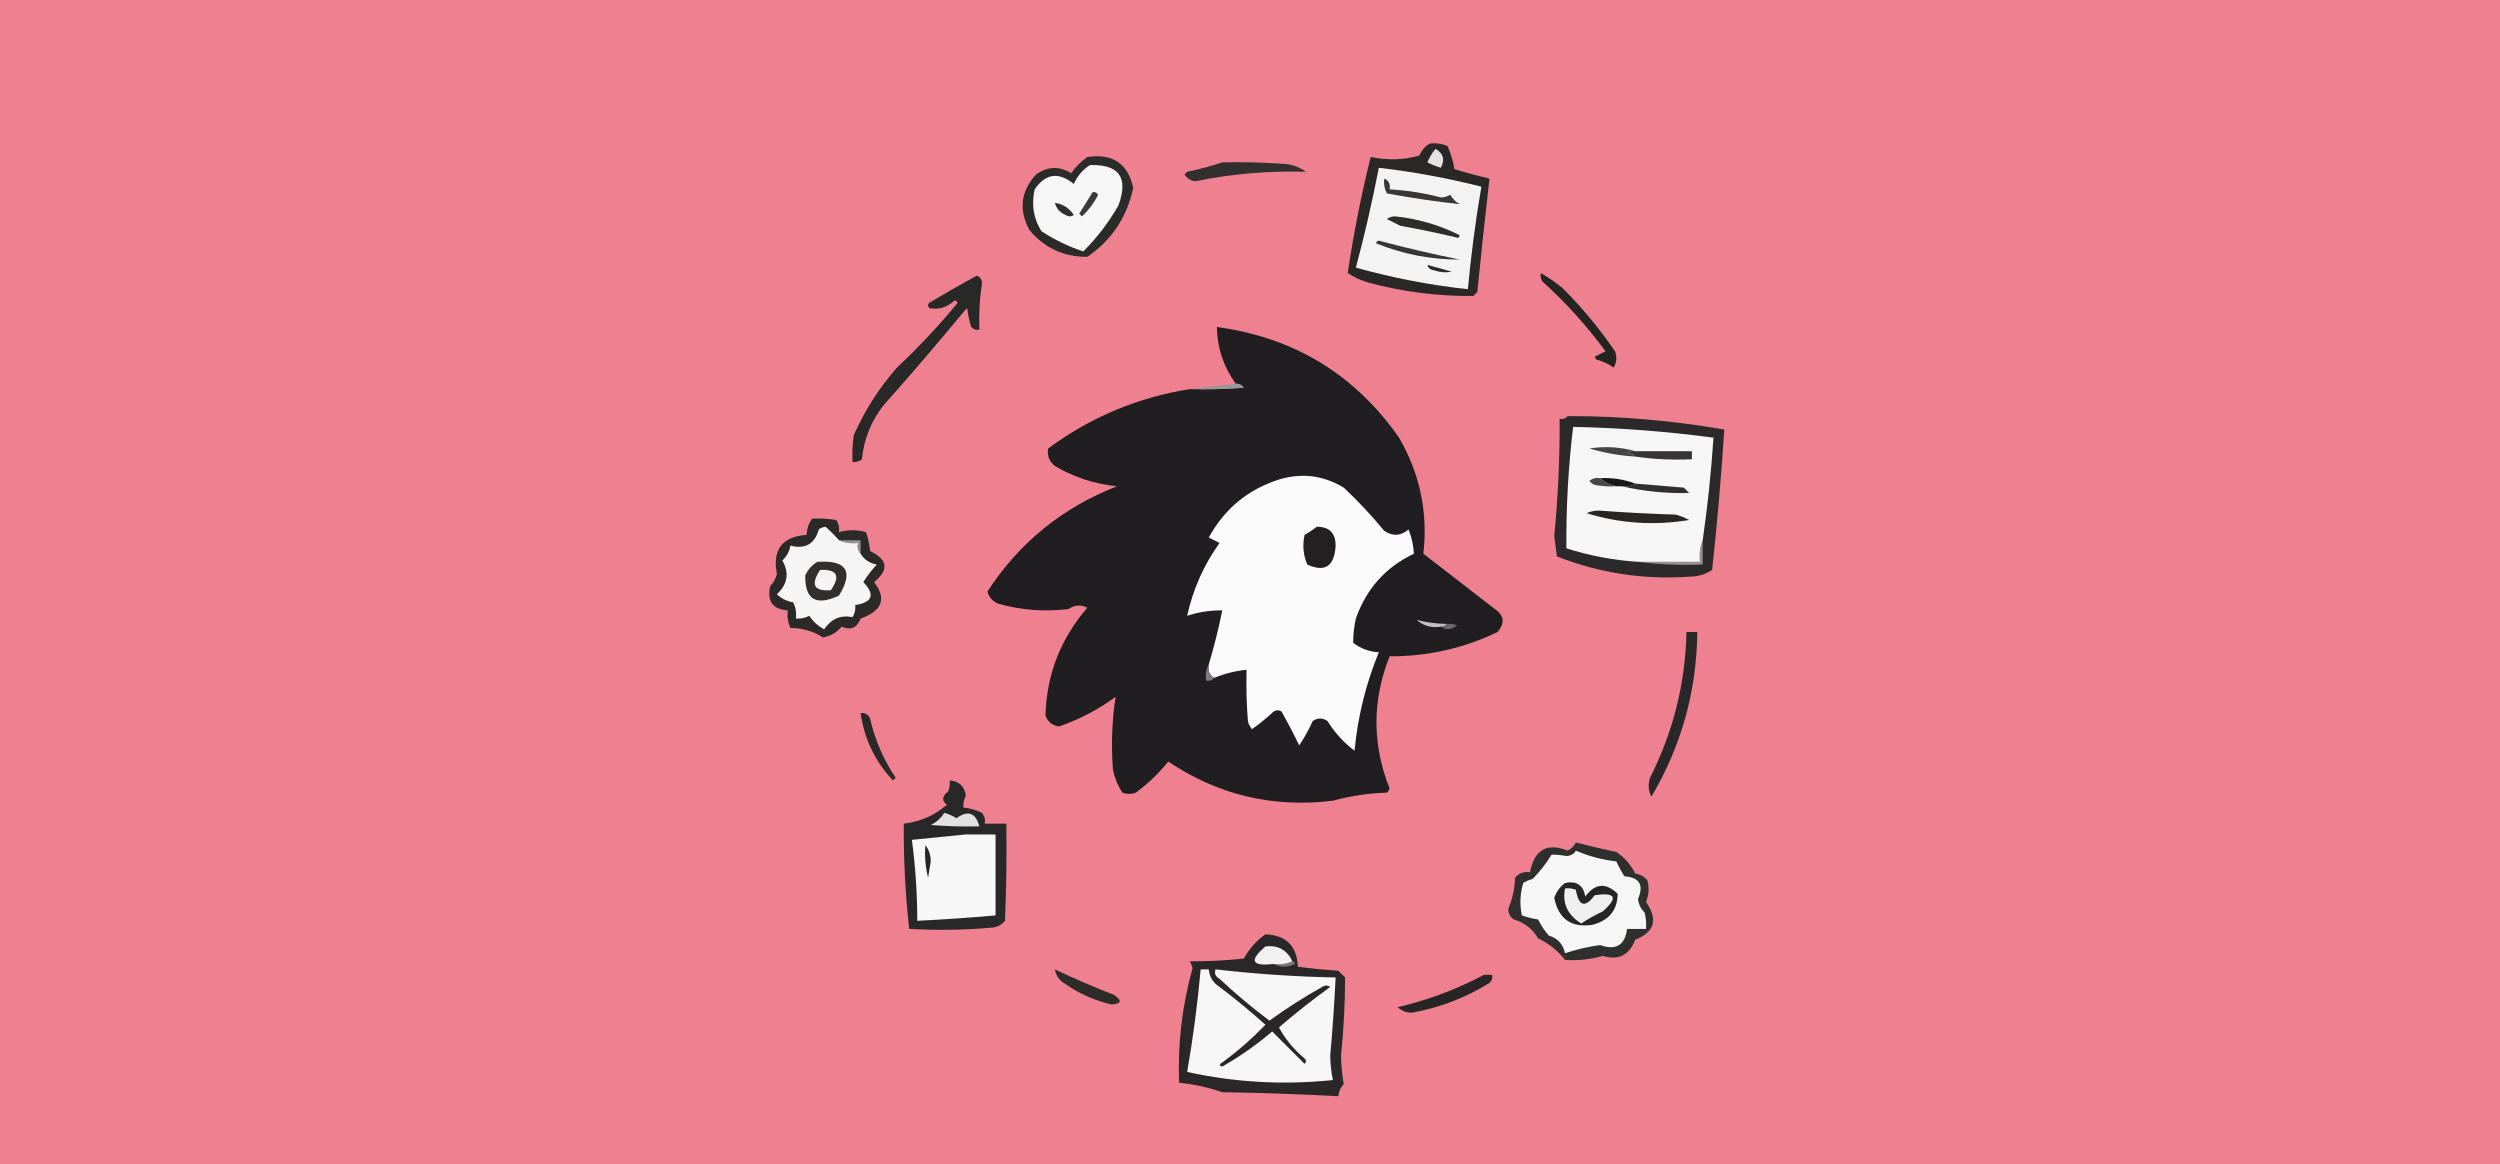 <svg xmlns:xlink="http://www.w3.org/1999/xlink" xmlns="http://www.w3.org/2000/svg" width="597" height="278" viewBox="0 0 597 278" fill="none">
<g clip-path="url(#clip0_6694_348)">
<path d="M0 0H597V278H0V0Z" fill="#EE8090"/>
<path fill-rule="evenodd" clip-rule="evenodd" d="M291.877 38.776C296.608 38.669 301.335 38.776 306.057 39.098C308.223 39.133 310.157 39.777 311.857 41.031C303.014 40.739 294.206 41.492 285.432 43.287C284.331 43.156 283.472 42.619 282.854 41.676C283.068 41.461 283.283 41.246 283.498 41.031C286.406 40.411 289.199 39.659 291.877 38.776Z" fill="#31302F"/>
<path fill-rule="evenodd" clip-rule="evenodd" d="M341.506 34.264C342.983 34.099 344.38 34.313 345.695 34.908C346.525 36.864 347.062 38.69 347.307 40.387C350.084 41.242 352.877 41.994 355.686 42.643C354.652 51.642 353.686 60.665 352.785 69.713C352.463 70.035 352.141 70.358 351.818 70.68C343.318 70.76 334.939 69.686 326.682 67.457C324.929 66.943 323.317 66.192 321.848 65.201C323.215 55.893 325.041 46.654 327.326 37.486C331.237 38.317 335.104 38.21 338.928 37.164C339.48 35.863 340.34 34.896 341.506 34.264Z" fill="#292827"/>
<path fill-rule="evenodd" clip-rule="evenodd" d="M329.26 40.065C337.537 41.036 345.702 42.539 353.752 44.576C352.36 52.7 351.286 60.865 350.529 69.068C341.412 68.069 332.496 66.351 323.781 63.912C325.877 56.09 327.703 48.14 329.26 40.065Z" fill="#F4F3F3"/>
<path fill-rule="evenodd" clip-rule="evenodd" d="M342.795 35.553C344.682 36.599 345.112 38.103 344.084 40.065C342.972 39.733 341.898 39.303 340.861 38.775C341.351 37.577 341.996 36.502 342.795 35.553Z" fill="#E3E2E3"/>
<path fill-rule="evenodd" clip-rule="evenodd" d="M330.549 42.643C331.629 43.083 332.059 43.943 331.838 45.221C335.98 45.448 340.062 46.092 344.084 47.154C344.904 47.109 345.655 46.895 346.34 46.51C346.877 47.477 347.629 48.229 348.596 48.766C342.804 48.123 337.003 47.264 331.193 46.188C330.609 45.092 330.395 43.91 330.549 42.643Z" fill="#393736"/>
<path fill-rule="evenodd" clip-rule="evenodd" d="M331.193 52.31C331.692 51.894 332.337 51.679 333.127 51.666C338.585 52.227 343.741 53.731 348.596 56.178C348.488 56.392 348.381 56.608 348.273 56.822C343.708 55.726 339.089 54.759 334.416 53.922C333.325 53.376 332.25 52.839 331.193 52.31Z" fill="#2D2D2C"/>
<path fill-rule="evenodd" clip-rule="evenodd" d="M259.65 37.486C265.719 36.594 269.371 39.064 270.607 44.898C269.113 51.875 265.46 57.353 259.65 61.334C253.988 61.347 249.37 59.199 245.793 54.889C243.226 50.055 243.763 45.651 247.404 41.676C250.141 39.714 252.934 39.607 255.783 41.353C256.889 39.818 258.178 38.529 259.65 37.486Z" fill="#2B2B2A"/>
<path fill-rule="evenodd" clip-rule="evenodd" d="M260.295 39.42C267.289 39.214 269.545 42.437 267.063 49.088C264.764 53.107 261.971 56.76 258.684 60.045C255.134 58.86 251.803 57.249 248.693 55.211C246.797 52.175 246.26 48.845 247.082 45.221C249.685 41.415 252.8 40.985 256.428 43.932C257.287 42.002 258.576 40.498 260.295 39.42Z" fill="#F7F6F7"/>
<path fill-rule="evenodd" clip-rule="evenodd" d="M251.916 48.443C253.81 48.713 255.314 49.68 256.428 51.344C255.783 51.774 255.139 51.774 254.494 51.344C253.118 50.779 252.258 49.812 251.916 48.443Z" fill="#2E2F2E"/>
<path fill-rule="evenodd" clip-rule="evenodd" d="M260.939 45.865C261.504 45.781 261.934 45.995 262.229 46.51C261.246 48.484 259.957 50.203 258.361 51.666C258.147 51.451 257.931 51.236 257.717 51.021C258.808 49.291 259.882 47.572 260.939 45.865Z" fill="#393B39"/>
<path fill-rule="evenodd" clip-rule="evenodd" d="M328.615 58.111C328.654 57.761 328.869 57.547 329.26 57.467C335.668 59.18 342.114 60.684 348.596 61.978C341.727 62.008 335.067 60.719 328.615 58.111Z" fill="#373636"/>
<path fill-rule="evenodd" clip-rule="evenodd" d="M340.861 63.268C342.782 63.761 344.716 64.298 346.662 64.879C345.257 65.149 343.861 65.041 342.473 64.557C341.586 64.438 341.049 64.008 340.861 63.268Z" fill="#292B28"/>
<path fill-rule="evenodd" clip-rule="evenodd" d="M367.932 65.201C369.716 66.224 371.435 67.406 373.088 68.746C377.763 73.419 381.953 78.468 385.656 83.893C386.177 85.233 386.069 86.522 385.334 87.76C384.051 86.875 382.655 86.23 381.144 85.826C381.037 85.612 380.93 85.396 380.822 85.182C381.681 84.752 382.541 84.323 383.4 83.893C378.929 77.809 373.88 72.223 368.254 67.135C367.942 66.524 367.835 65.879 367.932 65.201Z" fill="#242421"/>
<path fill-rule="evenodd" clip-rule="evenodd" d="M233.225 65.846C233.965 66.033 234.395 66.57 234.514 67.457C233.943 71.193 233.727 74.954 233.869 78.736C233.112 78.877 232.467 78.663 231.936 78.092C231.476 76.625 231.154 75.121 230.969 73.58C230.754 73.795 230.539 74.01 230.324 74.225C224.038 81.838 217.593 89.358 210.988 96.783C208.008 100.565 206.29 104.862 205.832 109.674C205.181 110.213 204.428 110.428 203.576 110.318C203.47 108.159 203.578 106.011 203.899 103.873C206.524 97.977 209.962 92.605 214.211 87.76C219.4 82.895 224.233 77.739 228.713 72.291C228.498 72.076 228.283 71.861 228.068 71.647C226.253 73.378 224.212 74.023 221.945 73.58C221.516 73.15 221.516 72.721 221.945 72.291C225.693 70.043 229.453 67.895 233.225 65.846Z" fill="#282827"/>
<path fill-rule="evenodd" clip-rule="evenodd" d="M284.143 92.916C288.445 93.023 292.742 92.916 297.033 92.594C296.554 91.924 295.909 91.602 295.1 91.627C292.183 87.604 290.679 83.093 290.588 78.092C309.002 80.58 323.504 89.388 334.094 104.518C339.093 113.146 341.027 122.384 339.895 132.232C345.588 136.637 351.281 141.041 356.975 145.445C359.197 146.964 359.412 148.79 357.619 150.924C349.492 154.827 340.898 156.761 331.838 156.725C327.653 167.233 327.653 177.76 331.838 188.307C331.703 188.684 331.488 189.007 331.193 189.273C326.82 189.417 322.522 190.062 318.303 191.207C304.004 192.967 290.899 189.852 278.986 181.861C276.718 184.666 274.14 187.137 271.252 189.273C270.178 189.703 269.104 189.703 268.029 189.273C266.941 187.625 266.189 185.799 265.773 183.795C265.314 177.928 265.529 172.127 266.418 166.393C262.256 169.441 257.744 171.804 252.883 173.482C251.298 173.231 250.223 172.371 249.66 170.904C249.906 161.165 253.236 152.571 259.65 145.123C258.105 144.334 256.601 144.441 255.139 145.445C249.45 146.141 243.864 145.712 238.381 144.156C237.019 143.594 236.16 142.627 235.803 141.256C243.387 129.596 253.699 121.217 266.74 116.119C261.442 115.6 256.5 113.989 251.916 111.285C250.546 110.166 250.009 108.769 250.305 107.096C260.41 99.627 271.689 94.901 284.143 92.916Z" fill="#201E20"/>
<path fill-rule="evenodd" clip-rule="evenodd" d="M295.1 91.627C295.909 91.602 296.554 91.924 297.033 92.594C292.742 92.916 288.445 93.023 284.143 92.916C287.795 92.486 291.447 92.057 295.1 91.627Z" fill="#99979A"/>
<path fill-rule="evenodd" clip-rule="evenodd" d="M289.943 161.881C288.812 161.203 288.382 160.128 288.654 158.658C289.928 154.423 291.002 150.126 291.877 145.768C288.989 145.719 286.196 146.149 283.498 147.057C284.873 140.734 287.452 134.933 291.232 129.654C290.373 129.224 289.513 128.795 288.654 128.365C292.375 121.533 297.961 116.913 305.412 114.508C310.856 112.861 316.013 113.506 320.881 116.441C324.304 119.65 327.527 123.088 330.549 126.754C332.589 128.127 334.522 128.019 336.35 126.432C337.109 128.295 337.539 130.229 337.639 132.232C330.916 135.415 326.297 140.571 323.781 147.701C323.347 149.648 323.132 151.582 323.137 153.502C324.938 154.885 326.979 155.637 329.26 155.758C326.171 163.288 324.238 171.13 323.459 179.283C320.865 177.312 318.717 174.949 317.014 172.193C315.819 171.381 314.638 171.381 313.469 172.193C312.558 174.231 311.484 176.164 310.246 177.994C308.942 175.278 307.545 172.592 306.057 169.937C305.412 169.508 304.768 169.508 304.123 169.937C302.498 171.456 300.779 172.853 298.967 174.127C298.483 173.562 298.16 172.918 298 172.193C297.678 168.117 297.571 164.035 297.678 159.947C295.007 160.208 292.429 160.852 289.943 161.881Z" fill="#FBFAFB"/>
<path fill-rule="evenodd" clip-rule="evenodd" d="M314.435 125.787C317.438 125.781 318.941 127.286 318.947 130.299C318.66 135.244 316.404 136.748 312.18 134.811C311.21 132.53 310.996 130.167 311.535 127.721C312.6 127.141 313.567 126.497 314.435 125.787Z" fill="#222020"/>
<path fill-rule="evenodd" clip-rule="evenodd" d="M193.908 123.854C195.853 123.747 197.787 123.855 199.709 124.176C200.276 125.05 200.491 126.017 200.354 127.076C202.527 126.465 204.675 126.465 206.799 127.076C207.323 128.537 207.646 130.041 207.766 131.588C212.007 133.609 212.33 136.08 208.732 139C211.778 142.965 210.704 145.865 205.51 147.701C204.649 149.96 203.146 150.604 200.998 149.635C199.791 151.066 198.287 151.926 196.486 152.213C194.194 150.725 191.616 149.973 188.752 149.957C188.157 148.642 187.942 147.245 188.107 145.768C184.529 145.503 183.133 143.569 183.918 139.967C184.705 139.146 185.242 138.179 185.529 137.067C184.399 131.261 186.763 128.146 192.619 127.721C192.686 126.301 193.115 125.012 193.908 123.854Z" fill="#2B2A29"/>
<path fill-rule="evenodd" clip-rule="evenodd" d="M200.354 129.01C202.072 129.01 203.791 129.01 205.51 129.01C205.51 130.084 205.51 131.158 205.51 132.232C204.908 131.544 204.692 130.685 204.865 129.654C203.216 129.849 201.712 129.634 200.354 129.01Z" fill="#949190"/>
<path fill-rule="evenodd" clip-rule="evenodd" d="M200.354 129.01C201.712 129.634 203.216 129.849 204.865 129.654C204.692 130.685 204.908 131.544 205.51 132.232C206.377 133.645 207.666 134.504 209.377 134.811C208.17 136.122 207.096 137.519 206.154 139C209.022 142.011 208.378 143.837 204.221 144.479C204.359 145.538 204.143 146.505 203.576 147.379C200.749 146.8 198.493 147.767 196.809 150.279C195.348 149.501 194.167 148.427 193.264 147.057C192.251 147.578 191.177 147.793 190.041 147.701C190.234 146.345 190.019 145.056 189.396 143.834C187.858 143.568 186.569 142.924 185.529 141.9C188.095 139.489 188.524 136.803 186.818 133.844C187.857 132.889 188.502 131.707 188.752 130.299C192.301 131.198 194.557 129.909 195.52 126.432C195.987 126.071 196.524 125.857 197.131 125.787C198.312 126.819 199.387 127.893 200.354 129.01Z" fill="#F6F5F6"/>
<path fill-rule="evenodd" clip-rule="evenodd" d="M195.197 134.166C202.177 133.712 203.895 136.397 200.354 142.223C194.868 144.797 192.182 143.186 192.297 137.389C192.958 135.979 193.924 134.905 195.197 134.166Z" fill="#32302F"/>
<path fill-rule="evenodd" clip-rule="evenodd" d="M374.377 99.362C386.949 99.346 399.409 100.42 411.76 102.584C411.04 113.767 410.073 124.938 408.859 136.1C407.244 137.166 405.417 137.704 403.381 137.711C392.468 138.47 381.941 136.858 371.799 132.877C371.584 131.266 371.369 129.654 371.154 128.043C372.059 118.718 372.489 109.372 372.443 100.006C373.275 100.159 373.92 99.944 374.377 99.362Z" fill="#2B2929"/>
<path fill-rule="evenodd" clip-rule="evenodd" d="M406.604 129.01C406.604 130.943 406.604 132.877 406.604 134.811C401.329 135.021 396.172 134.805 391.135 134.166C396.076 134.166 401.017 134.166 405.959 134.166C405.762 132.307 405.976 130.588 406.604 129.01Z" fill="#929090"/>
<path fill-rule="evenodd" clip-rule="evenodd" d="M406.603 129.01C405.976 130.588 405.762 132.307 405.959 134.166C401.017 134.166 396.076 134.166 391.135 134.166C385.287 133.777 379.594 132.702 374.054 130.943C373.97 121.242 374.508 111.574 375.666 101.939C386.892 102.167 398.064 103.026 409.181 104.518C408.639 112.72 407.78 120.884 406.603 129.01Z" fill="#F6F6F6"/>
<path fill-rule="evenodd" clip-rule="evenodd" d="M378.889 122.564C379.722 122.14 380.689 121.925 381.789 121.92C387.904 122.376 394.027 122.699 400.158 122.887C401.284 123.19 402.358 123.62 403.381 124.176C395.088 125.556 386.923 125.019 378.889 122.564Z" fill="#282726"/>
<path fill-rule="evenodd" clip-rule="evenodd" d="M390.49 115.475C394.353 115.796 398.22 116.118 402.092 116.441C402.522 116.871 402.951 117.301 403.381 117.73C397.864 117.861 392.493 117.323 387.268 116.119C388.502 116.302 389.576 116.088 390.49 115.475Z" fill="#302E2E"/>
<path fill-rule="evenodd" clip-rule="evenodd" d="M382.111 114.186C385.076 114.044 387.869 114.473 390.49 115.475C389.576 116.088 388.502 116.302 387.268 116.119C386.838 116.119 386.408 116.119 385.979 116.119C384.468 115.836 383.179 115.191 382.111 114.186Z" fill="#181718"/>
<path fill-rule="evenodd" clip-rule="evenodd" d="M382.111 114.186C383.179 115.191 384.468 115.836 385.979 116.119C384.247 116.225 382.528 116.117 380.822 115.797C380.301 115.598 379.872 115.276 379.533 114.83C380.3 114.231 381.159 114.017 382.111 114.186Z" fill="#464748"/>
<path fill-rule="evenodd" clip-rule="evenodd" d="M390.49 107.74C395.002 107.74 399.514 107.74 404.025 107.74C404.025 108.385 404.025 109.029 404.025 109.674C399.393 109.883 394.881 109.668 390.49 109.029C389.998 108.534 389.354 108.212 388.557 108.062C389.168 107.751 389.812 107.644 390.49 107.74Z" fill="#363434"/>
<path fill-rule="evenodd" clip-rule="evenodd" d="M390.49 107.74C389.812 107.644 389.168 107.751 388.557 108.063C389.354 108.212 389.998 108.534 390.49 109.029C386.75 108.806 383.097 108.161 379.533 107.096C383.294 106.514 386.947 106.729 390.49 107.74Z" fill="#454546"/>
<path fill-rule="evenodd" clip-rule="evenodd" d="M195.842 136.1C199.898 135.896 200.757 137.507 198.42 140.934C194.361 141.253 193.501 139.641 195.842 136.1Z" fill="#F5F3F4"/>
<path fill-rule="evenodd" clip-rule="evenodd" d="M345.373 148.99C345.153 149.53 344.723 149.746 344.084 149.635C341.839 150.011 339.905 149.474 338.283 148.023C340.549 148.614 342.912 148.936 345.373 148.99Z" fill="#C1BFC0"/>
<path fill-rule="evenodd" clip-rule="evenodd" d="M345.373 148.99C346.258 148.889 347.118 148.997 347.951 149.313C346.673 150.413 345.384 150.521 344.084 149.635C344.723 149.746 345.153 149.531 345.373 148.99Z" fill="#6C6B6C"/>
<path fill-rule="evenodd" clip-rule="evenodd" d="M288.654 158.658C288.382 160.128 288.812 161.203 289.943 161.881C289.486 162.464 288.842 162.678 288.01 162.525C287.82 161.085 288.035 159.796 288.654 158.658Z" fill="#7F7D7F"/>
<path fill-rule="evenodd" clip-rule="evenodd" d="M402.736 150.924C403.595 150.924 404.455 150.924 405.314 150.924C405.173 165.027 401.521 178.133 394.357 190.24C393.618 188.78 393.51 187.277 394.035 185.729C399.571 174.756 402.471 163.154 402.736 150.924Z" fill="#292727"/>
<path fill-rule="evenodd" clip-rule="evenodd" d="M205.51 170.26C206.556 170.17 207.308 170.599 207.766 171.549C208.927 176.664 210.968 181.39 213.889 185.729C213.674 185.943 213.459 186.158 213.244 186.373C208.976 181.868 206.398 176.497 205.51 170.26Z" fill="#2B2928"/>
<path fill-rule="evenodd" clip-rule="evenodd" d="M226.779 186.373C228.962 186.512 230.252 187.694 230.647 189.918C230.229 190.846 230.014 191.813 230.002 192.818C231.573 192.983 233.077 193.413 234.514 194.107C235.113 194.874 235.327 195.733 235.158 196.686C236.877 196.686 238.596 196.686 240.315 196.686C240.422 204.423 240.315 212.158 239.992 219.889C239.238 220.787 238.271 221.324 237.092 221.5C230.41 222.096 223.749 222.203 217.111 221.822C216.192 213.479 215.762 205.1 215.822 196.686C219.676 196.265 223.114 194.762 226.135 192.174C224.825 191.228 224.933 190.153 226.457 188.951C226.773 188.118 226.881 187.258 226.779 186.373Z" fill="#292828"/>
<path fill-rule="evenodd" clip-rule="evenodd" d="M230.646 199.264C233.01 199.264 235.373 199.264 237.736 199.264C237.736 205.709 237.736 212.154 237.736 218.6C231.522 219.148 225.292 219.577 219.045 219.889C219.042 213.4 218.612 206.954 217.756 200.553C222.152 200.123 226.449 199.694 230.646 199.264Z" fill="#F8F7F8"/>
<path fill-rule="evenodd" clip-rule="evenodd" d="M220.979 201.842C221.813 202.84 222.243 204.129 222.268 205.709C222.053 206.998 221.838 208.287 221.623 209.576C220.984 207.033 220.77 204.455 220.979 201.842Z" fill="#252625"/>
<path fill-rule="evenodd" clip-rule="evenodd" d="M225.49 194.107C226.518 194.378 227.484 194.807 228.391 195.396C231.154 193.417 232.98 194.062 233.869 197.33C229.996 197.437 226.129 197.329 222.268 197.008C223.633 196.332 224.706 195.365 225.49 194.107Z" fill="#E2E1E2"/>
<path fill-rule="evenodd" clip-rule="evenodd" d="M376.311 201.197C379.48 202 382.702 202.753 385.979 203.453C387.925 204.757 389.429 206.476 390.49 208.609C391.669 208.785 392.636 209.323 393.391 210.221C393.86 211.98 393.753 213.699 393.068 215.377C396 219.556 395.141 222.564 390.49 224.4C389.065 228.121 386.487 229.41 382.756 228.268C379.794 229.105 376.786 229.428 373.732 229.234C371.977 226.997 369.829 225.278 367.287 224.078C365.986 221.81 364.053 220.306 361.486 219.566C360.588 218.95 360.158 218.091 360.197 216.988C361.177 214.66 361.715 212.19 361.809 209.576C362.739 208.509 363.921 208.08 365.354 208.287C366.429 202.881 369.437 201.162 374.377 203.131C375.25 202.687 375.895 202.043 376.311 201.197Z" fill="#2F2F2D"/>
<path fill-rule="evenodd" clip-rule="evenodd" d="M376.31 203.131C379.391 204.458 382.614 205.318 385.978 205.709C386.541 206.942 387.186 208.124 387.912 209.254C391.541 209.527 392.616 211.353 391.135 214.732C391.331 215.983 391.867 217.057 392.746 217.955C393.065 219.227 393.173 220.516 393.068 221.822C391.564 221.822 390.06 221.822 388.556 221.822C388.032 225.738 385.884 227.027 382.111 225.689C379.258 226.073 376.466 226.717 373.732 227.623C373.238 225.426 371.949 224.03 369.865 223.434C368.846 222.255 367.986 220.966 367.287 219.566C365.962 219.366 364.673 219.044 363.42 218.6C362.876 216.034 362.983 213.456 363.742 210.865C364.43 210.42 365.182 210.098 365.998 209.898C367.73 208.123 369.234 206.19 370.51 204.098C371.651 204.074 372.832 204.181 374.055 204.42C375.138 204.35 375.89 203.92 376.31 203.131Z" fill="#F7F6F6"/>
<path fill-rule="evenodd" clip-rule="evenodd" d="M373.732 210.865C376.476 210.283 378.088 211.358 378.566 214.088C380.896 210.915 383.475 210.7 386.301 213.443C386.24 217.385 384.199 219.856 380.178 220.856C375.175 221.572 372.167 219.423 371.154 214.41C371.669 212.936 372.528 211.755 373.732 210.865Z" fill="#252525"/>
<path fill-rule="evenodd" clip-rule="evenodd" d="M373.732 212.154C374.617 212.053 375.477 212.161 376.31 212.477C377.015 216.443 378.519 216.873 380.822 213.766C385.83 213.038 386.475 214.327 382.756 217.633C380.954 218.471 379.236 219.438 377.6 220.533C374.322 218.5 373.033 215.707 373.732 212.154Z" fill="#EFEFEF"/>
<path fill-rule="evenodd" clip-rule="evenodd" d="M251.916 231.49C256.533 233.689 261.26 235.731 266.096 237.613C268.014 238.979 267.8 239.731 265.451 239.869C261.49 238.963 257.837 237.352 254.494 235.035C253.047 234.225 252.187 233.044 251.916 231.49Z" fill="#2D2C29"/>
<path fill-rule="evenodd" clip-rule="evenodd" d="M302.189 223.111C307.131 223.326 309.709 225.904 309.924 230.846C313.126 231.274 316.348 231.596 319.592 231.812C320.129 232.349 320.666 232.887 321.203 233.424C321.191 239.658 320.869 245.888 320.236 252.115C320.273 254.396 320.488 256.652 320.881 258.883C320.103 259.721 319.673 260.687 319.592 261.783C310.374 261.279 301.136 260.956 291.877 260.816C288.52 259.655 285.083 258.903 281.564 258.561C281.221 249.255 282.295 240.125 284.787 231.168C284.636 230.605 284.42 230.068 284.143 229.557C288.416 229.582 292.713 229.367 297.033 228.912C298.325 226.549 300.044 224.616 302.189 223.111Z" fill="#292727"/>
<path fill-rule="evenodd" clip-rule="evenodd" d="M286.721 231.49C287.365 231.49 288.01 231.49 288.654 231.49C288.812 233.271 289.671 234.667 291.232 235.68C295.004 238.534 298.655 241.541 302.189 244.703C298.993 248.015 295.556 251.023 291.877 253.727C291.106 254.148 291.106 254.47 291.877 254.693C296.126 252.267 300.101 249.474 303.801 246.314C306.365 248.878 308.943 251.457 311.535 254.049C311.965 253.619 311.965 253.19 311.535 252.76C308.999 250.657 306.958 248.186 305.412 245.348C309.315 241.987 313.397 238.764 317.658 235.68C317.014 235.25 316.369 235.25 315.725 235.68C311.36 238.128 307.171 240.813 303.156 243.736C299.014 240.639 295.04 237.309 291.232 233.746C290.261 233.207 289.939 232.454 290.266 231.49C299.763 232.58 309.323 233.225 318.947 233.424C318.646 239.66 318.216 245.891 317.658 252.115C317.687 254.084 317.901 256.018 318.303 257.916C306.59 259.143 294.989 258.499 283.498 255.982C284.906 247.868 285.98 239.704 286.721 231.49Z" fill="#F7F6F6"/>
<path fill-rule="evenodd" clip-rule="evenodd" d="M308.635 229.557C308.985 229.595 309.199 229.81 309.279 230.201C307.469 231.039 305.75 231.039 304.123 230.201C305.772 230.396 307.277 230.181 308.635 229.557Z" fill="#7A7778"/>
<path fill-rule="evenodd" clip-rule="evenodd" d="M308.635 229.557C307.277 230.181 305.772 230.396 304.123 230.201C298.864 230.787 298.22 229.39 302.189 226.012C305.152 225.632 307.3 226.813 308.635 229.557Z" fill="#F2F1F1"/>
<path fill-rule="evenodd" clip-rule="evenodd" d="M354.396 232.779C355.041 232.779 355.686 232.779 356.33 232.779C356.471 233.537 356.257 234.181 355.686 234.713C350.021 238.242 343.898 240.605 337.316 241.803C335.934 241.87 334.752 241.44 333.771 240.514C341.036 238.811 347.911 236.233 354.396 232.779Z" fill="#272625"/>
</g>
<defs>
<clipPath id="clip0_6694_348">
<rect width="597" height="278" fill="white"/>
</clipPath>
</defs>
</svg>